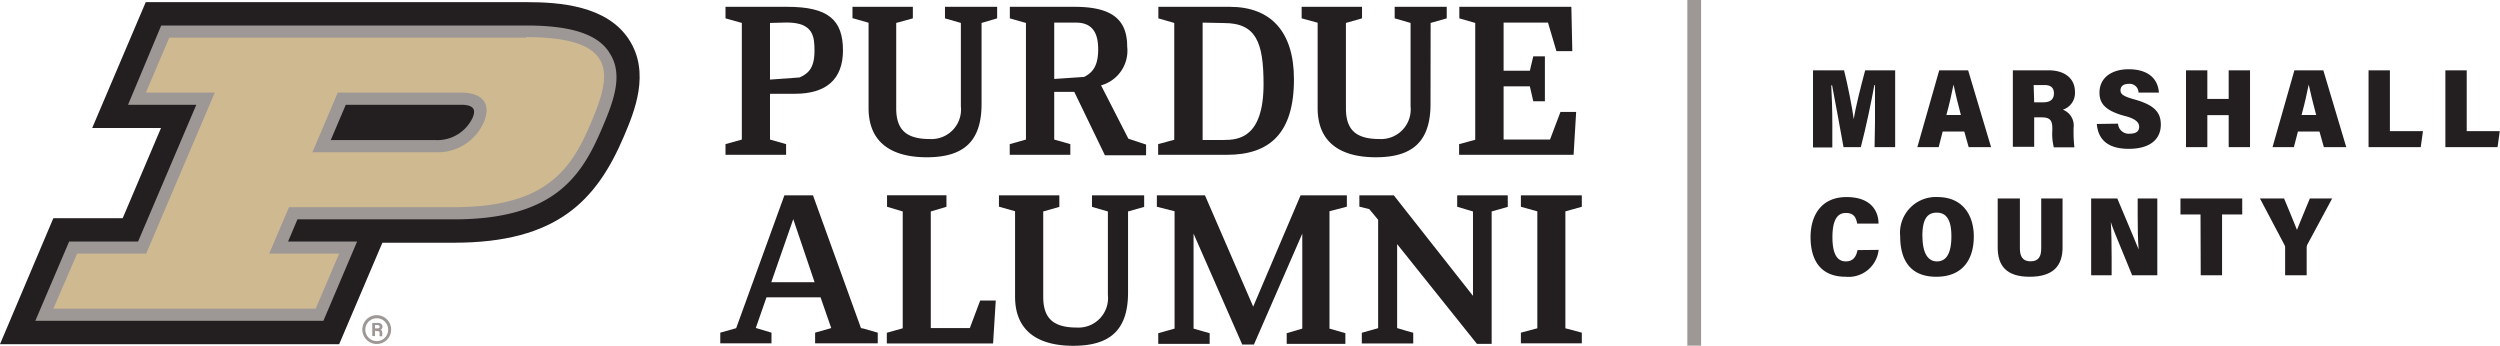 <svg id="Layer_1" data-name="Layer 1" xmlns="http://www.w3.org/2000/svg" viewBox="0 0 234.32 32.4"><defs><style>.cls-1{fill:#9d9795;}.cls-2{fill:#231f20;}.cls-3{fill:#cfb991;}</style></defs><rect class="cls-1" x="158.15" width="1.29" height="32.4"/><polygon class="cls-2" points="148.26 19.38 148.26 18.31 142.55 18.31 142.55 19.38 144.09 19.81 144.09 30.77 142.55 31.18 142.55 32.18 148.26 32.18 148.26 31.18 146.72 30.77 146.72 19.81 148.26 19.38"/><polygon class="cls-2" points="90.9 30.75 87.24 30.75 87.24 19.82 88.71 19.38 88.71 18.3 83.14 18.3 83.14 19.38 84.61 19.82 84.61 30.77 83.12 31.19 83.12 32.19 93.08 32.19 93.33 28.17 91.87 28.17 90.9 30.75"/><path class="cls-2" d="M80.7,30.76,76.2,18.31H73.52L69,30.76h0l-1.49.42v1h4.8v-1h0l-1.47-.44,1-2.87h5.07l1,2.88-1.51.43v1h5.87v-1h0l-1.4-.4Zm-8.41-4.31,2.06-5.91,2,5.91Z"/><path class="cls-2" d="M126.22,18.31H121.9l-4.44,10.43-4.52-10.43h-4.51v1.07h0l1.66.42v11l-1.53.43v1h4.82v-1s-1.46-.4-1.51-.43v-8.9l4.56,10.39h1.1l4.53-10.39v8.9l-1.46.43v1h5.5v-1h0l-1.49-.43v-11l1.63-.43V18.31Z"/><path class="cls-2" d="M141.36,18.31h-4.78v1.07h0l1.48.44v7.91l-7.42-9.42h-3.23v1.06h0l.93.23.83,1V30.76l-1.53.43v1h4.82v-1s-1.46-.41-1.51-.44V22.88l7.48,9.35h1.38V19.82l1.51-.43h0V18.31Z"/><path class="cls-2" d="M105.73,27.41c0,3.52-1.68,5-5.13,5-3.17,0-5.46-1.27-5.46-4.61v-8l-1.51-.43V18.31h5.66v1.08l-1.51.43v8c0,2,.93,2.88,3.14,2.88a2.77,2.77,0,0,0,2.92-3.06V19.82l-1.49-.43V18.31h4.89v1.08l-1.51.43Z"/><path class="cls-1" d="M35.32,32.24a1.35,1.35,0,1,1,1.34-1.34A1.34,1.34,0,0,1,35.32,32.24Zm0-2.41a1.07,1.07,0,1,0,1.06,1.07A1.06,1.06,0,0,0,35.32,29.83Z"/><path class="cls-1" d="M35.15,31v.5h-.26V30.27h.54c.27,0,.42.15.42.34a.31.31,0,0,1-.18.3c.06,0,.16.08.16.31v.06a1.77,1.77,0,0,0,0,.24h-.25a.94.94,0,0,1,0-.28v0c0-.14,0-.2-.23-.2Zm0-.22h.23c.14,0,.2-.05.2-.16s-.07-.15-.2-.15h-.23Z"/><path class="cls-2" d="M31.79,32.26l4.05-9.51h6.71c9.71,0,13.39-4,15.94-10,.94-2.22,2.52-5.93.44-9.08S52.45.2,49.32.2H13.66L8.64,12h6.45L11.5,20.45H5L0,32.26Z"/><path class="cls-1" d="M57.1,4.91C56,3.19,53.49,2.39,49.32,2.39H15.11L12,9.82H18.4L12.94,22.64H6.48L3.31,30.07h27l3.16-7.43H27l.88-2.08H42.55c9.46,0,12-4.09,13.92-8.64,1.05-2.45,2-5,.63-7M32.41,9.82H43.22c1.49,0,1.27.74,1.08,1.21a3.65,3.65,0,0,1-3.46,2.1H31Z"/><path class="cls-3" d="M49.32,3.53H15.87l-2.2,5.15h6.46L13.7,23.77H7.23L5,28.93H29.59l2.2-5.16H25.23l1.86-4.35H42.55c8.86,0,11.09-3.76,12.88-8s2.75-7.94-6.11-7.94M40.84,14.27H29.28l2.38-5.59H43.22c2,0,2.87,1.05,2.12,2.79a4.71,4.71,0,0,1-4.5,2.8"/><path class="cls-2" d="M69.53,2.15,68,1.72V.64h5.82c3.79,0,5.19,1.22,5.19,4.08,0,2.68-1.53,4.07-4.52,4.07H72.17v4.29l1.51.43v1H68v-1l1.53-.43Zm2.64,0V7.46l2.77-.2c.69-.32,1.4-.74,1.4-2.47,0-1.3-.06-2.68-2.59-2.68Z"/><path class="cls-2" d="M100.69,8.61H98.81v4.47l1.51.43v1H94.64v-1l1.52-.43V2.15l-1.51-.43V.64h6.08c3.61,0,4.92,1.28,4.92,3.74A3.37,3.37,0,0,1,103.2,8l2.56,5,1.66.55v1h-3.86ZM98.81,2.12V7.4l2.8-.19c.89-.44,1.32-1.15,1.32-2.6s-.49-2.49-2.07-2.49Z"/><path class="cls-2" d="M108.55,13.51l1.51-.41V2.15l-1.49-.43V.64h6.71c3.79,0,6,2.29,6,6.79,0,5.08-2.29,7.08-6.29,7.08h-6.44Zm4.17-11.39v11h2c1.36,0,3.71-.22,3.71-5.23,0-3.94-.71-5.73-3.71-5.73Z"/><polygon class="cls-2" points="146.26 10.49 145.28 13.08 140.93 13.08 140.93 8.09 143.39 8.09 143.71 9.49 144.8 9.49 144.8 5.28 143.71 5.28 143.39 6.63 140.93 6.63 140.93 2.12 145.09 2.12 145.88 4.79 147.37 4.79 147.28 0.64 136.78 0.64 136.78 1.72 138.27 2.15 138.27 13.1 136.76 13.51 136.76 14.51 147.49 14.51 147.73 10.49 146.26 10.49"/><path class="cls-2" d="M92,9.74c0,3.52-1.68,5-5.13,5-3.17,0-5.46-1.27-5.46-4.61v-8l-1.51-.43V.64h5.66V1.72L84,2.15v8c0,2,.93,2.88,3.13,2.88a2.77,2.77,0,0,0,2.93-3.06V2.15l-1.49-.43V.64h4.89V1.72L92,2.15Z"/><path class="cls-2" d="M134.08,9.74c0,3.52-1.68,5-5.12,5-3.17,0-5.46-1.27-5.46-4.61v-8L122,1.72V.64h5.66V1.72l-1.51.43v8c0,2,.92,2.88,3.13,2.88a2.78,2.78,0,0,0,2.93-3.06V2.15l-1.49-.43V.64h4.88V1.72l-1.51.43Z"/><path class="cls-2" d="M175.74,11.46c0-1.12,0-2.64,0-3.49h-.06c-.28,1.55-.79,4-1.27,5.82h-1.62C172.48,12,172,9.54,171.72,8h-.08c.05.84.1,2.31.1,3.55v2.27h-1.81V6.59h2.91c.33,1.3.77,3.53.91,4.58h0c.17-1.13.67-3.1,1.07-4.58h2.81v7.2h-1.93Z"/><path class="cls-2" d="M182.08,12.33l-.37,1.46h-2l2.05-7.2h2.71l2.15,7.2h-2.1l-.41-1.46Zm1.71-1.55c-.29-1.08-.54-2.12-.69-2.85h0c-.15.78-.39,1.83-.67,2.85Z"/><path class="cls-2" d="M190.66,11v2.76h-2V6.59H192c1.6,0,2.48.83,2.48,2a1.64,1.64,0,0,1-1.13,1.69,1.59,1.59,0,0,1,1,1.72v.24a13,13,0,0,0,.08,1.57h-1.93a5.11,5.11,0,0,1-.14-1.59V12c0-.75-.26-1-1-1Zm0-1.41h.85c.6,0,1-.23,1-.84s-.39-.78-.9-.78h-1Z"/><path class="cls-2" d="M198.52,11.59a1,1,0,0,0,1.09.94c.67,0,.89-.27.89-.66s-.36-.76-1.35-1c-1.82-.49-2.37-1.17-2.37-2.18,0-1.45,1.2-2.2,2.73-2.2,1.81,0,2.75.87,2.84,2.19h-1.91a.83.83,0,0,0-.92-.82c-.5,0-.77.23-.77.61s.33.58,1.31.85c1.93.54,2.47,1.26,2.47,2.36,0,1.36-1,2.27-3,2.27s-2.88-.9-3-2.33Z"/><path class="cls-2" d="M204.89,6.59h2V9.27h2V6.59h2v7.2h-2v-3h-2v3h-2Z"/><path class="cls-2" d="M215.38,12.33,215,13.79h-2l2.05-7.2h2.71l2.15,7.2h-2.1l-.41-1.46Zm1.71-1.55c-.29-1.08-.54-2.12-.7-2.85h0c-.15.78-.39,1.83-.67,2.85Z"/><path class="cls-2" d="M222,6.59h2v5.7h3.1l-.21,1.5H222Z"/><path class="cls-2" d="M229.2,6.59h2v5.7h3.1l-.21,1.5H229.2Z"/><path class="cls-2" d="M176.08,23.42A2.83,2.83,0,0,1,173,25.94c-2.48,0-3.3-1.7-3.3-3.72s1-3.75,3.37-3.75,3,1.39,3,2.49h-2c-.1-.54-.28-1-1.07-1-.94,0-1.25.95-1.25,2.27s.31,2.27,1.25,2.27c.79,0,1-.58,1.1-1.06Z"/><path class="cls-2" d="M185,22.16c0,2.11-1,3.78-3.52,3.78s-3.38-1.68-3.38-3.79a3.35,3.35,0,0,1,3.5-3.68C184,18.47,185,20.22,185,22.16Zm-4.81,0c0,1.38.41,2.34,1.36,2.34s1.35-.89,1.35-2.35c0-1.27-.31-2.22-1.37-2.22S180.18,20.81,180.18,22.15Z"/><path class="cls-2" d="M189.32,18.6v4.67c0,.64.17,1.22,1,1.22s1-.56,1-1.22V18.6h2v4.6c0,1.68-.85,2.74-3.08,2.74s-3-1.07-3-2.75V18.6Z"/><path class="cls-2" d="M196,25.8V18.6h2.45c1.55,3.65,1.87,4.48,2,4.78h0c-.07-.84-.09-2.08-.09-3.19V18.6h1.84v7.2h-2.36c-1.69-4.08-1.93-4.72-2-5h0c.06.9.08,2.13.08,3.38V25.8Z"/><path class="cls-2" d="M206.25,20.1h-1.88V18.6h5.79v1.5h-1.89v5.7h-2Z"/><path class="cls-2" d="M214.18,25.8V23.23a.48.48,0,0,0-.07-.29l-2.29-4.34h2.26c.42,1,.92,2.21,1.21,2.95.4-1,.84-2.06,1.21-2.95h2.09l-2.33,4.33a.71.71,0,0,0-.06.26V25.8Z"/></svg>